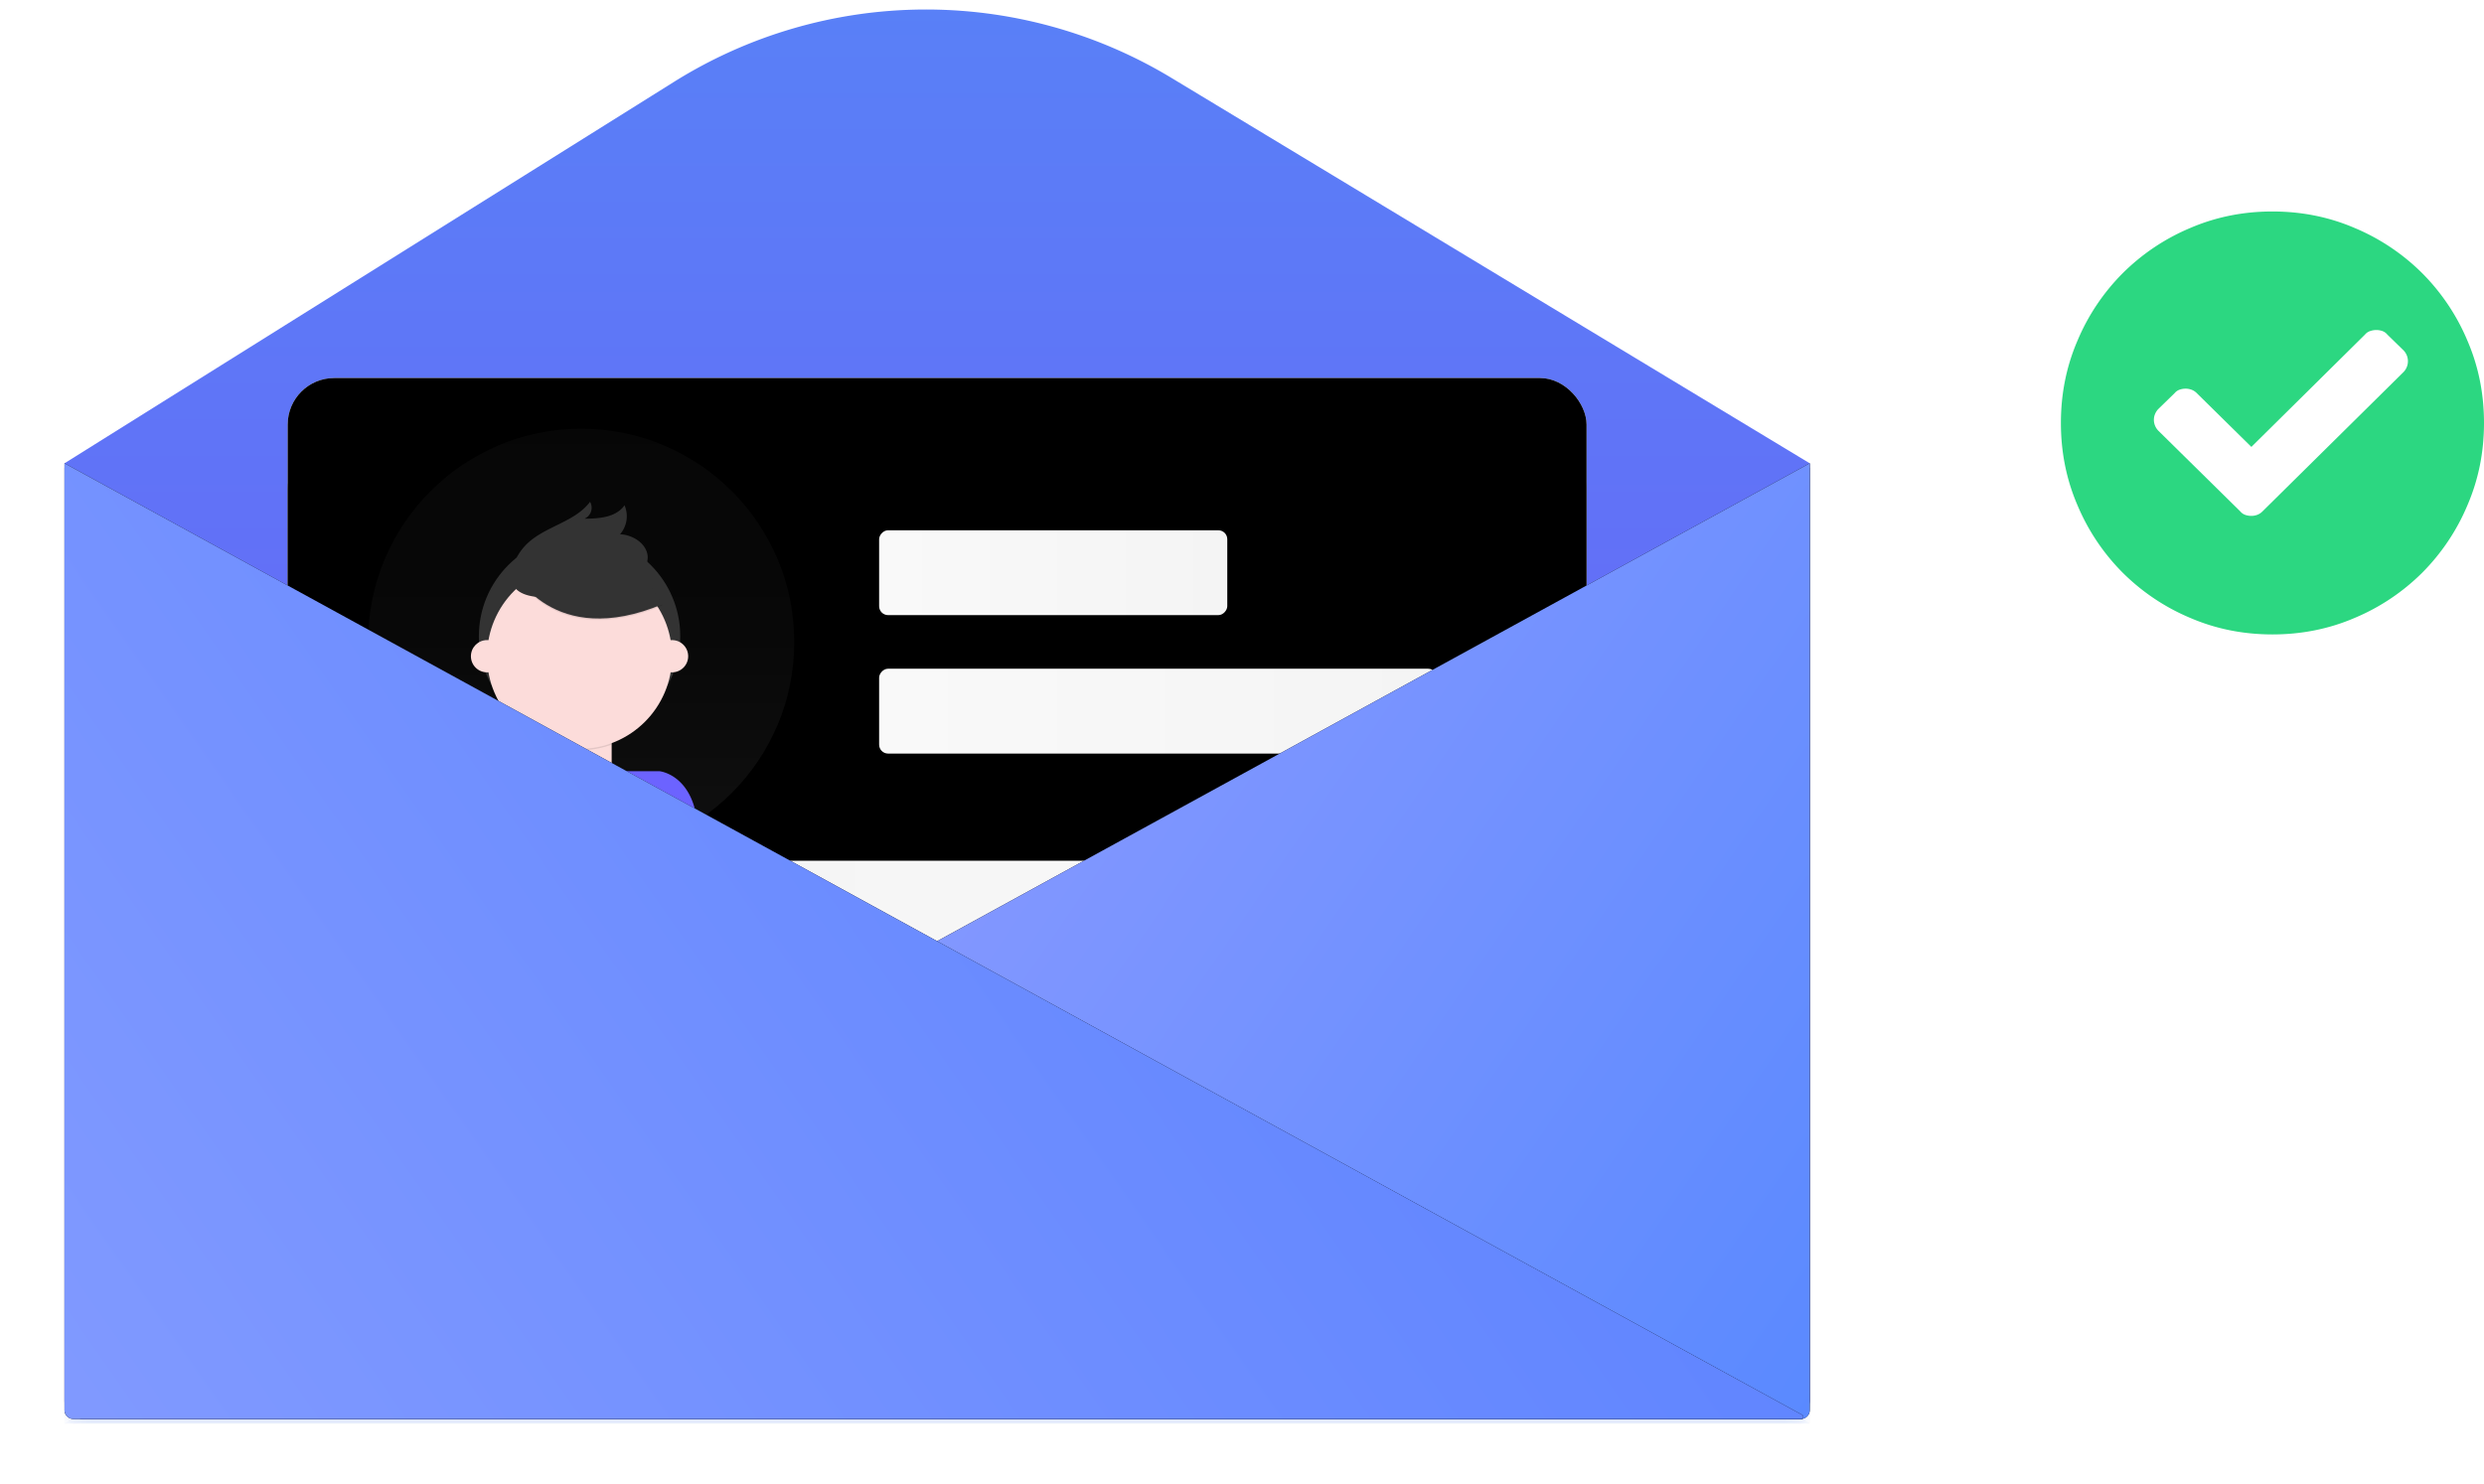 <svg xmlns="http://www.w3.org/2000/svg" xmlns:xlink="http://www.w3.org/1999/xlink" width="154" height="92" viewBox="0 0 154 92">
    <defs>
        <linearGradient id="b" x1="50%" x2="50%" y1="100%" y2="0%">
            <stop offset="0%" stop-color="#6F59F7"/>
            <stop offset="100%" stop-color="#5980F7"/>
        </linearGradient>
        <path id="a" d="M37.79 4.752a29.43 29.43 0 0 1 30.831-.246l39.576 23.903v58.162a.554.554 0 0 1-.554.554H.554A.554.554 0 0 1 0 86.57V28.409L37.79 4.752z"/>
        <path id="e" d="M0 28.686l108.197 59.27H0z"/>
        <filter id="d" width="111.1%" height="120.2%" x="-5.5%" y="-10.1%" filterUnits="objectBoundingBox">
            <feOffset in="SourceAlpha" result="shadowOffsetOuter1"/>
            <feGaussianBlur in="shadowOffsetOuter1" result="shadowBlurOuter1" stdDeviation="2"/>
            <feColorMatrix in="shadowBlurOuter1" values="0 0 0 0 0 0 0 0 0 0 0 0 0 0 0 0 0 0 0.5 0"/>
        </filter>
        <path id="g" d="M0 28.686l108.197 59.27H0z"/>
        <filter id="f" width="111.1%" height="120.2%" x="-5.5%" y="-10.1%" filterUnits="objectBoundingBox">
            <feOffset in="SourceAlpha" result="shadowOffsetOuter1"/>
            <feGaussianBlur in="shadowOffsetOuter1" result="shadowBlurOuter1" stdDeviation="2"/>
            <feColorMatrix in="shadowBlurOuter1" values="0 0 0 0 0 0 0 0 0 0 0 0 0 0 0 0 0 0 0.5 0"/>
        </filter>
        <rect id="i" width="80.525" height="39.882" x="13.836" y="23.443" rx="2.885"/>
        <filter id="h" width="119.9%" height="140.1%" x="-9.9%" filterUnits="objectBoundingBox">
            <feOffset dy="4" in="SourceAlpha" result="shadowOffsetOuter1"/>
            <feGaussianBlur in="shadowOffsetOuter1" result="shadowBlurOuter1" stdDeviation="2"/>
            <feColorMatrix in="shadowBlurOuter1" values="0 0 0 0 0 0 0 0 0 0 0 0 0 0 0 0 0 0 0.169 0"/>
        </filter>
        <filter id="j" width="114.9%" height="130.1%" x="-7.5%" y="-5%" filterUnits="objectBoundingBox">
            <feGaussianBlur in="SourceAlpha" result="shadowBlurInner1" stdDeviation="2"/>
            <feOffset in="shadowBlurInner1" result="shadowOffsetInner1"/>
            <feComposite in="shadowOffsetInner1" in2="SourceAlpha" k2="-1" k3="1" operator="arithmetic" result="shadowInnerInner1"/>
            <feColorMatrix in="shadowInnerInner1" values="0 0 0 0 1 0 0 0 0 1 0 0 0 0 1 0 0 0 0.5 0"/>
        </filter>
        <linearGradient id="k" x1="136.416%" x2="0%" y1="50%" y2="50%">
            <stop offset="0%" stop-color="#FBFBFB"/>
            <stop offset="100%" stop-color="#F4F4F4"/>
        </linearGradient>
        <linearGradient id="l" x1="136.416%" x2="0%" y1="50%" y2="50%">
            <stop offset="0%" stop-color="#FBFBFB"/>
            <stop offset="100%" stop-color="#F4F4F4"/>
        </linearGradient>
        <linearGradient id="m" x1="136.416%" x2="0%" y1="50%" y2="50%">
            <stop offset="0%" stop-color="#FBFBFB"/>
            <stop offset="100%" stop-color="#F4F4F4"/>
        </linearGradient>
        <linearGradient id="n" x1="50%" x2="50%" y1="100%" y2="-.01%">
            <stop offset="0%" stop-color="gray" stop-opacity=".25"/>
            <stop offset="54%" stop-color="gray" stop-opacity=".12"/>
            <stop offset="100%" stop-color="gray" stop-opacity=".1"/>
        </linearGradient>
        <linearGradient id="q" x1="83.721%" x2="-20.648%" y1="25.218%" y2="65.004%">
            <stop offset="0%" stop-color="#9A9FFF"/>
            <stop offset="100%" stop-color="#5688FF"/>
        </linearGradient>
        <path id="p" d="M0 28.731l107.248 58.75a.277.277 0 0 1-.133.519H.554A.554.554 0 0 1 0 87.446V28.731z"/>
        <filter id="o" width="110.3%" height="120.2%" x="-5.5%" y="-10.1%" filterUnits="objectBoundingBox">
            <feOffset in="SourceAlpha" result="shadowOffsetOuter1"/>
            <feGaussianBlur in="shadowOffsetOuter1" result="shadowBlurOuter1" stdDeviation="2"/>
            <feColorMatrix in="shadowBlurOuter1" values="0 0 0 0 0 0 0 0 0 0.061 0 0 0 0 0.308 0 0 0 0.202 0"/>
        </filter>
        <linearGradient id="t" x1="83.721%" x2="-20.648%" y1="25.218%" y2="65.004%">
            <stop offset="0%" stop-color="#5D83FF"/>
            <stop offset="100%" stop-color="#839BFF"/>
        </linearGradient>
        <path id="s" d="M0 28.731L107.722 87.74a.138.138 0 0 1-.066.26H.554A.554.554 0 0 1 0 87.446V28.731z"/>
        <filter id="r" width="110.7%" height="120.2%" x="-5.5%" y="-10.1%" filterUnits="objectBoundingBox">
            <feOffset in="SourceAlpha" result="shadowOffsetOuter1"/>
            <feGaussianBlur in="shadowOffsetOuter1" result="shadowBlurOuter1" stdDeviation="2"/>
            <feColorMatrix in="shadowBlurOuter1" values="0 0 0 0 0 0 0 0 0 0 0 0 0 0 0 0 0 0 0.08 0"/>
        </filter>
    </defs>
    <g fill="none" fill-rule="evenodd">
        <g transform="translate(4)">
            <g transform="translate(0 .322)">
                <mask id="c" fill="#fff">
                    <use xlink:href="#a"/>
                </mask>
                <use fill="url(#b)" xlink:href="#a"/>
                <g mask="url(#c)" transform="matrix(-1 0 0 1 108.197 0)">
                    <use fill="#000" filter="url(#d)" xlink:href="#e"/>
                    <use fill="#5780E9" xlink:href="#e"/>
                </g>
                <g mask="url(#c)">
                    <use fill="#000" filter="url(#f)" xlink:href="#g"/>
                    <use fill="#5D87F3" xlink:href="#g"/>
                </g>
            </g>
            <use fill="#000" filter="url(#h)" xlink:href="#i"/>
            <use fill="#FFF" xlink:href="#i"/>
            <use fill="#000" filter="url(#j)" xlink:href="#i"/>
            <rect width="21.584" height="5.262" x="50.503" y="32.885" fill="url(#k)" rx=".554" transform="matrix(-1 0 0 1 122.59 0)"/>
            <rect width="34.59" height="5.262" x="50.503" y="41.471" fill="url(#l)" rx=".554" transform="matrix(-1 0 0 1 135.596 0)"/>
            <rect width="55.897" height="5.262" x="32.653" y="53.38" fill="url(#m)" rx=".554"/>
            <g fill-rule="nonzero" transform="translate(18.679 26.585)">
                <ellipse cx="13.352" cy="13.23" fill="url(#n)" opacity=".5" rx="13.213" ry="13.225"/>
                <path fill="#6C63FF" d="M13.388 26.142c2.527.004 4.999-.737 7.108-2.13-.475-2.606-2.29-2.77-2.29-2.77H8.206s-1.712.142-2.246 2.54a12.868 12.868 0 0 0 7.427 2.36z"/>
                <ellipse cx="13.252" cy="12.873" fill="#333" rx="6.243" ry="6.248"/>
                <path fill="#000" d="M11.238 18.077h4v3.204a2.002 2.002 0 0 1-4.001 0v-3.204z" opacity=".1"/>
                <path fill="#FCDCDA" d="M11.622 17.927h3.238c.21 0 .382.172.382.383v2.822a2 2 0 1 1-4.001 0V18.31c0-.211.17-.383.381-.383z"/>
                <path fill="#000" d="M11.246 19.59c1.29.478 2.71.478 4.001 0v-.494h-4.001v.493z" opacity=".1"/>
                <ellipse cx="13.252" cy="14.117" fill="#FCDCDA" rx="5.734" ry="5.739"/>
                <path fill="#000" d="M9.168 8.899s2.415 4.91 9.234 2.057l-1.589-2.492L14 7.453 9.168 8.899z" opacity=".1"/>
                <path fill="#333" d="M9.168 8.824s2.415 4.91 9.234 2.058l-1.589-2.493L14 7.38 9.168 8.823z"/>
                <path fill="#333" d="M9.146 8.494c.165-.506.45-.965.83-1.337 1.129-1.108 2.977-1.352 3.926-2.623a.743.743 0 0 1-.34 1.047c.908 0 1.962-.086 2.477-.831a1.702 1.702 0 0 1-.277 1.797c.805.036 1.66.585 1.716 1.385 0 .548-.28 1.057-.742 1.352a4.12 4.12 0 0 1-1.497.554c-1.541.349-7.092 1.764-6.093-1.344z"/>
                <ellipse cx="7.516" cy="14.111" fill="#FCDCDA" rx="1" ry="1"/>
                <ellipse cx="18.986" cy="14.111" fill="#FCDCDA" rx="1" ry="1"/>
            </g>
            <g transform="matrix(-1 0 0 1 108.197 0)">
                <use fill="#000" filter="url(#o)" xlink:href="#p"/>
                <use fill="url(#q)" xlink:href="#p"/>
            </g>
            <g>
                <use fill="#000" filter="url(#r)" xlink:href="#s"/>
                <use fill="url(#t)" xlink:href="#s"/>
            </g>
        </g>
        <path fill="#2CD781" fill-rule="nonzero" d="M140.885 13.115c1.81 0 3.51.341 5.098 1.024a13.122 13.122 0 0 1 4.188 2.805 13.122 13.122 0 0 1 2.804 4.188C153.658 22.72 154 24.42 154 26.23c0 1.81-.342 3.509-1.025 5.097a13.122 13.122 0 0 1-2.804 4.188 13.122 13.122 0 0 1-4.188 2.805c-1.589.683-3.288 1.024-5.098 1.024s-3.509-.341-5.097-1.024a13.122 13.122 0 0 1-4.188-2.805 13.122 13.122 0 0 1-2.805-4.188c-.683-1.588-1.025-3.287-1.025-5.097 0-1.81.342-3.51 1.025-5.098a13.122 13.122 0 0 1 2.805-4.188 13.122 13.122 0 0 1 4.188-2.805c1.588-.683 3.287-1.024 5.097-1.024zm6.43 7.351c-.12 0-.244.022-.372.064a.694.694 0 0 0-.32.218l-7.044 6.967-3.381-3.33a.899.899 0 0 0-.333-.217 1.06 1.06 0 0 0-.359-.065c-.136 0-.265.022-.384.065a.703.703 0 0 0-.307.217l-1 .974a.969.969 0 0 0-.204.307.904.904 0 0 0-.077.359.965.965 0 0 0 .282.691l5.071 4.995a.703.703 0 0 0 .308.218c.12.042.247.064.384.064.12 0 .239-.022.358-.064a.899.899 0 0 0 .333-.218l8.735-8.632a.969.969 0 0 0 .205-1.05.969.969 0 0 0-.205-.308l-.999-.973a.703.703 0 0 0-.307-.218 1.134 1.134 0 0 0-.384-.064z"/>
    </g>
</svg>
